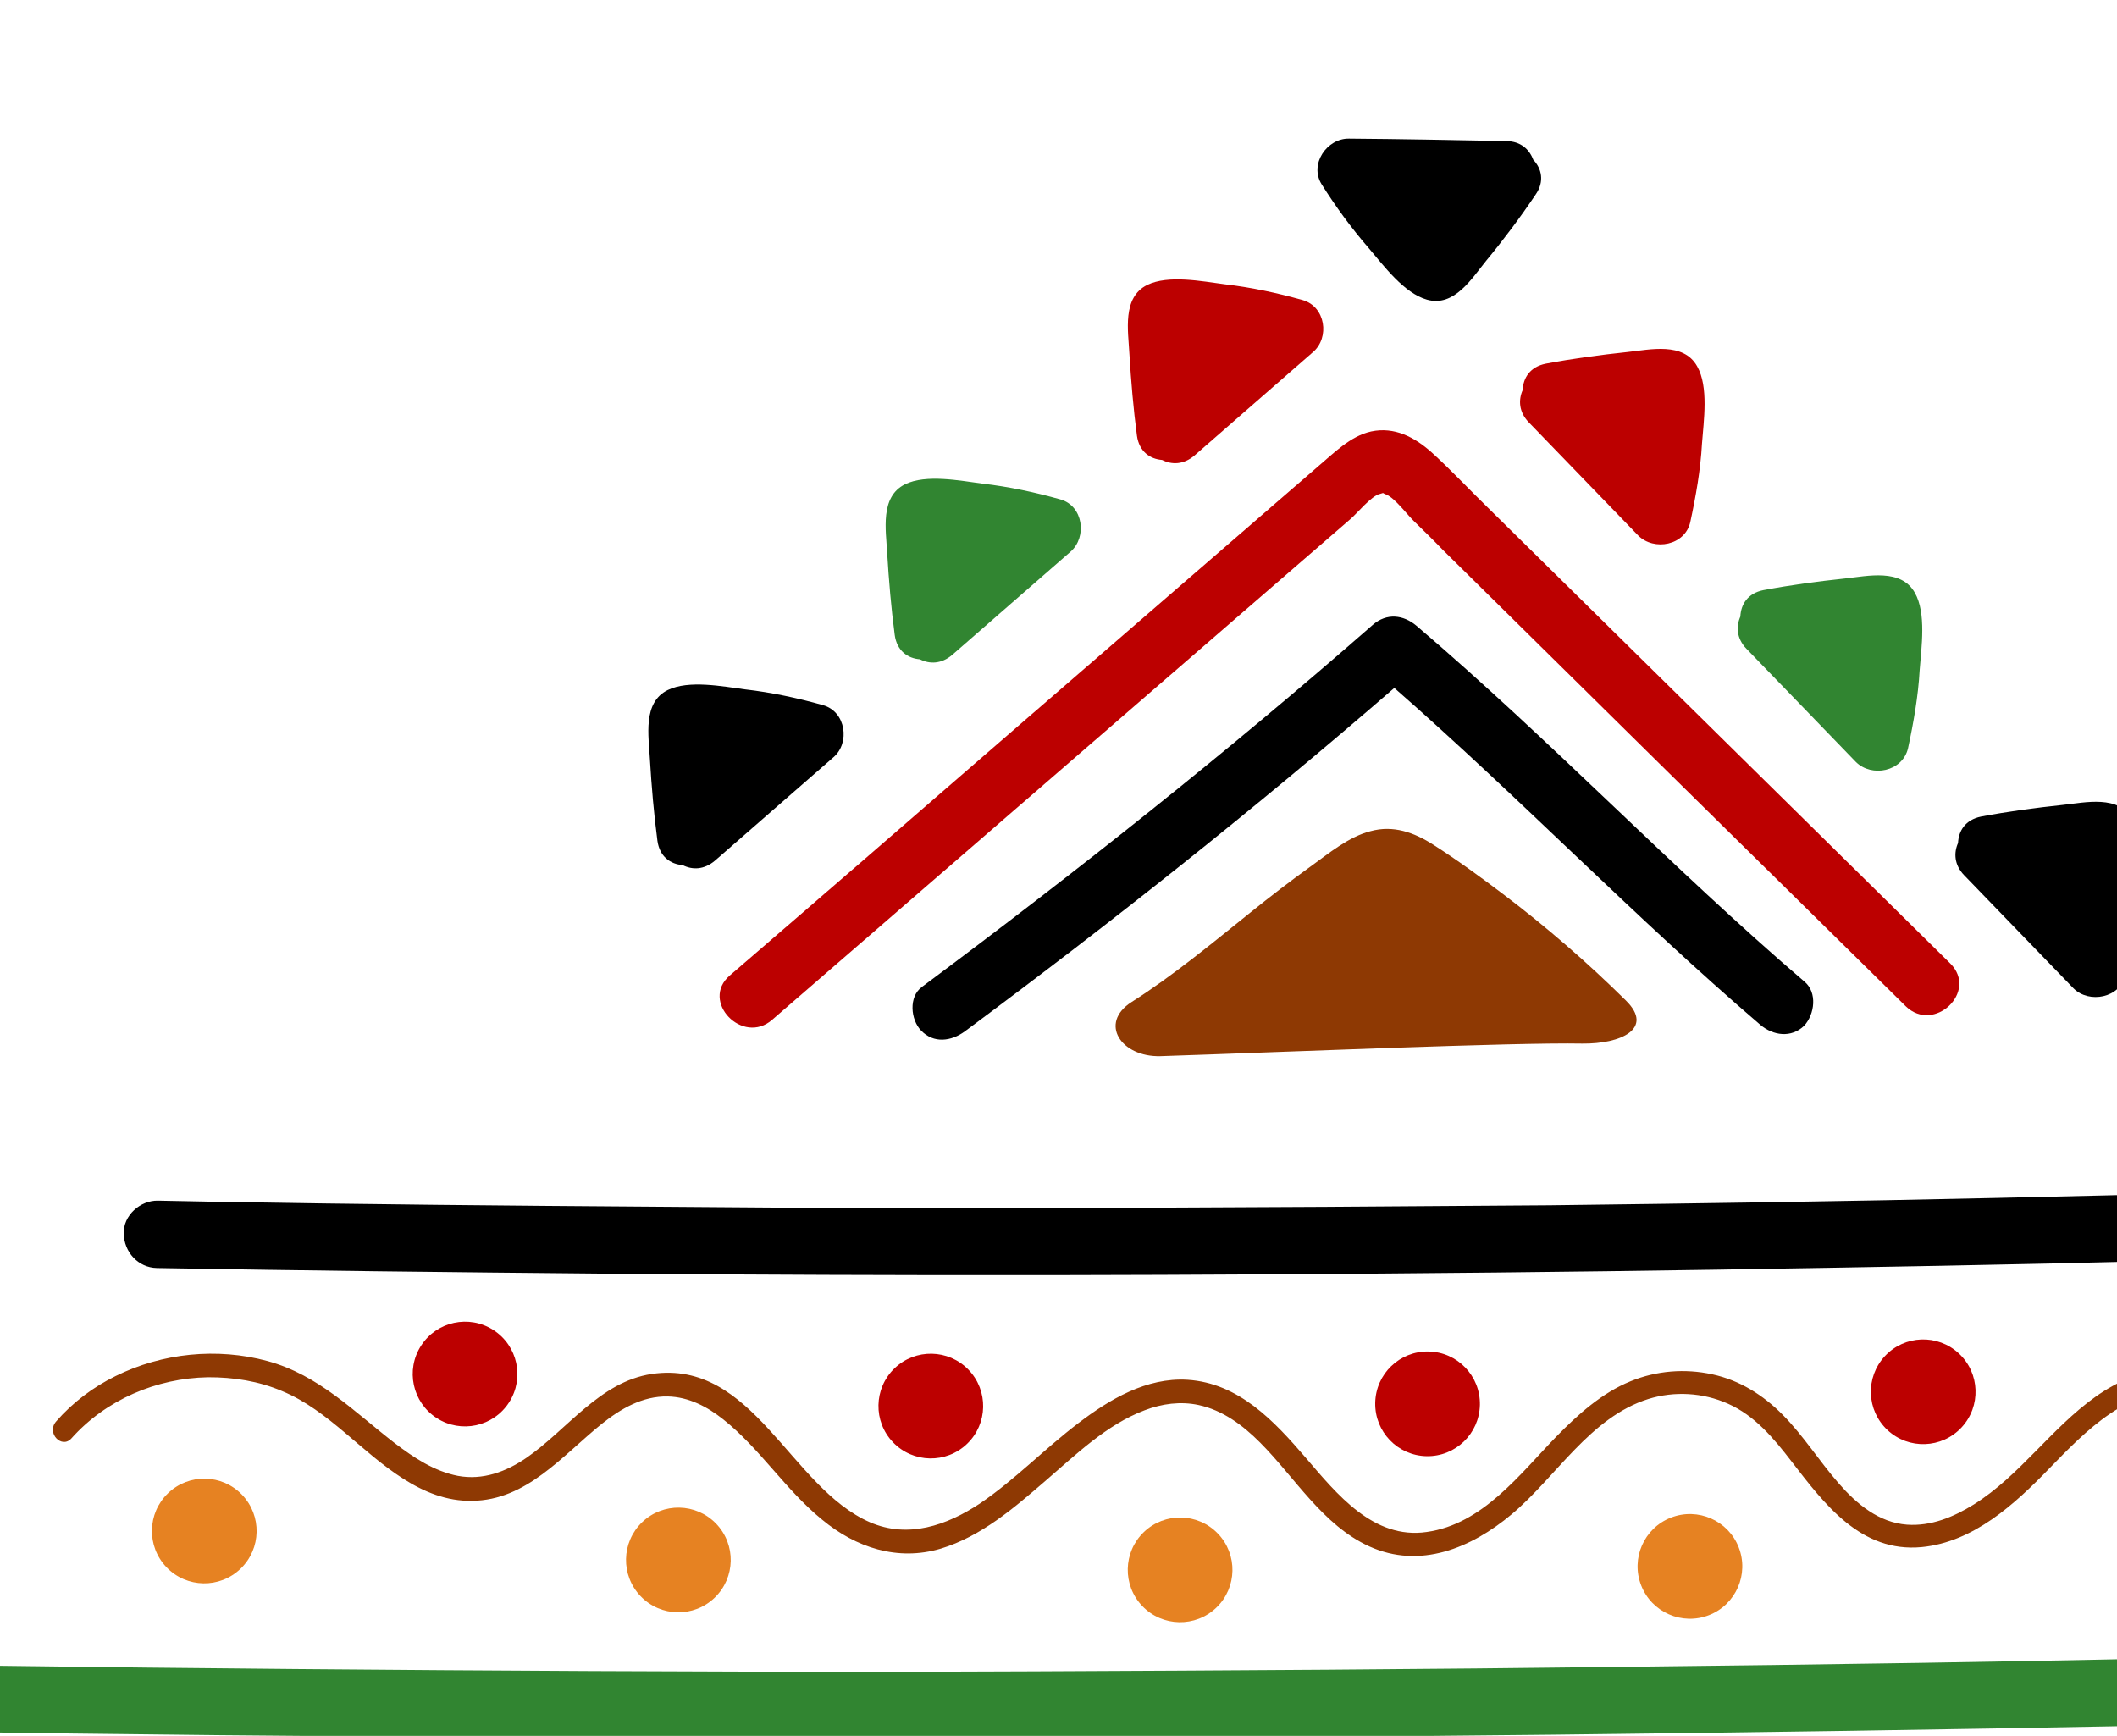 <svg width="361" height="296" viewBox="0 0 361 296" fill="none" xmlns="http://www.w3.org/2000/svg">
<path d="M332.57 164.288C306.261 138.353 280.005 112.473 253.695 86.538C250.465 83.398 247.401 80.1 244.113 77.122C241.197 74.528 237.778 72.734 233.822 73.573C230.245 74.366 227.436 77.279 224.747 79.546C221.068 82.766 217.391 85.877 213.712 89.097C199.713 101.179 185.713 113.368 171.714 125.45C155.957 139.117 140.256 152.73 124.446 166.341C119.342 170.72 126.639 178.311 131.691 173.877C157.932 151.189 184.176 128.394 210.417 105.706C217.06 99.955 223.703 94.204 230.345 88.453C231.388 87.556 233.876 84.529 235.285 84.233C236.208 83.981 235.505 84.021 236.47 84.364C237.968 85.041 239.964 87.779 241.183 88.936C242.824 90.533 244.465 92.13 246.105 93.835C258.439 106.004 270.773 118.173 283.054 130.287C297.029 144.053 311.004 157.819 324.98 171.585C329.798 176.267 337.387 169.077 332.57 164.288Z" fill="#BC0000"/>
<path d="M307.738 167.414C284.972 147.917 264.355 126.141 241.533 106.697C239.304 104.818 236.45 104.492 234.089 106.55C209.38 128.189 183.614 148.619 157.217 168.282C154.917 169.963 155.272 173.856 157.07 175.726C159.238 177.981 162.215 177.554 164.514 175.873C189.596 157.263 214.155 137.78 237.763 117.307C259.036 135.912 278.707 156.374 300.201 174.767C302.377 176.59 305.444 177.029 307.645 174.913C309.464 172.953 309.915 169.238 307.738 167.414Z" fill="black"/>
<path d="M277.295 170.646C270.731 164.149 263.728 158.075 256.337 152.479C252.455 149.543 248.519 146.659 244.415 144.042C241.111 141.927 237.574 140.67 233.722 141.727C229.98 142.679 226.578 145.526 223.513 147.732C220.009 150.253 216.667 152.832 213.322 155.518C206.688 160.838 200.104 166.32 192.945 170.874C187.316 174.487 191.195 180.283 197.89 180.091C217.6 179.454 258.053 177.714 269.812 177.946C276.448 178.022 282.058 175.381 277.295 170.646Z" fill="#8E3903"/>
<path d="M26.762 216.223C52.17 216.67 77.527 216.953 102.94 217.184C128.299 217.359 153.714 217.482 179.077 217.442C204.333 217.399 229.699 217.251 254.959 216.993C280.219 216.735 305.536 216.316 330.8 215.842C356.172 215.371 381.549 214.683 406.925 213.995C410.056 213.949 413.189 213.795 416.32 213.749C419.29 213.645 422.249 211.329 422.15 208.143C422.047 205.173 419.731 202.214 416.545 202.313C391.166 203.108 365.792 203.688 340.418 204.268C315.044 204.847 289.673 205.211 264.251 205.52C238.938 205.723 213.68 205.873 188.369 205.969C163.058 206.064 137.805 205.998 112.5 205.77C87.141 205.594 61.728 205.364 36.32 204.917C33.192 204.856 30.063 204.794 26.934 204.733C23.914 204.673 21.003 207.26 21.104 210.338C21.15 213.469 23.526 216.16 26.762 216.223Z" fill="black"/>
<path d="M-38.3 294.861C-4.638 295.416 29.027 295.863 62.695 296.094C96.364 296.325 130.035 296.448 163.763 296.411C197.275 296.369 230.844 296.167 264.471 295.804C297.989 295.438 331.565 294.912 365.143 294.278C398.829 293.646 432.518 292.799 466.158 291.788C470.314 291.708 474.473 291.52 478.63 291.44C481.708 291.339 484.397 289.071 484.461 285.835C484.52 282.814 481.933 279.903 478.855 280.004C445.216 281.015 411.526 281.862 377.838 282.602C344.15 283.342 310.467 283.866 276.84 284.229C243.267 284.647 209.698 284.85 176.183 284.999C142.669 285.149 109.106 285.028 75.545 284.799C41.877 284.567 8.21 284.228 -25.452 283.673C-29.607 283.645 -33.76 283.51 -37.914 283.482C-41.043 283.42 -43.683 285.959 -43.745 289.087C-43.967 292.159 -41.376 294.854 -38.3 294.861Z" fill="#318531"/>
<path d="M288.24 88.998C289.19 84.592 289.979 80.129 290.229 75.654C290.521 71.775 291.391 65.964 289.41 62.471C287.064 58.27 281.371 59.615 277.532 60.025C272.827 60.526 268.228 61.137 263.57 62.017C260.915 62.558 259.745 64.424 259.65 66.526C258.916 68.185 258.983 70.237 260.675 71.997C266.862 78.432 273.104 84.815 279.344 91.305C282.043 94.003 287.351 93.028 288.24 88.998Z" fill="#BC0000"/>
<path d="M225.37 31.423C227.777 35.248 230.457 38.916 233.412 42.32C235.944 45.284 239.413 49.993 243.33 51.096C247.999 52.429 251.012 47.416 253.445 44.441C256.43 40.831 259.256 37.055 261.869 33.167C263.424 30.931 262.874 28.708 261.446 27.223C260.78 25.429 259.295 24.104 256.922 24.058C247.967 23.881 239.013 23.705 230.056 23.637C226.28 23.562 223.225 27.981 225.37 31.423Z" fill="black"/>
<path d="M325.361 127.612C326.311 123.205 327.1 118.742 327.35 114.268C327.643 110.388 328.512 104.577 326.531 101.085C324.185 96.883 318.492 98.228 314.653 98.638C309.948 99.139 305.349 99.75 300.691 100.63C298.036 101.171 296.866 103.037 296.771 105.139C296.037 106.798 296.104 108.85 297.796 110.61C303.983 117.046 310.225 123.428 316.465 129.919C319.164 132.616 324.419 131.586 325.361 127.612Z" fill="#318531"/>
<path d="M362.482 166.225C363.432 161.819 364.221 157.355 364.471 152.881C364.764 149.001 365.634 143.191 363.652 139.698C361.306 135.496 355.613 136.841 351.774 137.251C347.069 137.752 342.47 138.363 337.812 139.243C335.157 139.784 333.987 141.65 333.892 143.753C333.158 145.411 333.225 147.463 334.917 149.223C341.104 155.659 347.346 162.042 353.586 168.532C356.233 171.174 361.54 170.2 362.482 166.225Z" fill="black"/>
<path d="M140.355 120.246C136.008 119.027 131.602 118.077 127.079 117.556C123.204 117.048 117.452 115.909 113.856 117.673C109.551 119.801 110.625 125.542 110.819 129.378C111.104 134.078 111.497 138.781 112.108 143.379C112.487 146.085 114.35 147.363 116.398 147.511C118.054 148.353 120.051 148.339 121.917 146.756C128.67 140.899 135.37 134.987 142.123 129.13C144.977 126.704 144.273 121.348 140.355 120.246Z" fill="black"/>
<path d="M180.82 85.157C176.473 83.938 172.067 82.988 167.544 82.467C163.669 81.959 157.917 80.82 154.321 82.584C150.016 84.712 151.09 90.453 151.284 94.289C151.569 98.989 151.962 103.692 152.573 108.291C152.952 110.996 154.815 112.274 156.863 112.422C158.519 113.264 160.516 113.25 162.382 111.668C169.135 105.811 175.835 99.899 182.588 94.042C185.389 91.561 184.738 86.259 180.82 85.157Z" fill="#318531"/>
<path d="M222.122 51.163C217.775 49.944 213.369 48.994 208.846 48.473C204.971 47.965 199.219 46.826 195.623 48.59C191.318 50.718 192.392 56.459 192.586 60.294C192.872 64.995 193.265 69.698 193.876 74.296C194.254 77.002 196.118 78.28 198.165 78.428C199.822 79.27 201.819 79.256 203.685 77.674C210.437 71.817 217.137 65.904 223.89 60.047C226.799 57.569 226.04 52.265 222.122 51.163Z" fill="#BC0000"/>
<path d="M12.159 245.291C18.064 238.662 26.716 235.001 35.461 234.849C39.779 234.827 44.136 235.506 48.096 237.203C52.111 238.847 55.566 241.559 58.91 244.377C65.067 249.571 71.847 256.072 80.484 255.918C89.821 255.832 95.908 248.181 102.597 242.809C105.832 240.228 109.545 238.035 113.86 238.12C117.42 238.19 120.625 239.872 123.334 242.03C129.604 247.01 133.944 254.057 140.212 259.145C145.946 263.899 153.077 266.252 160.405 264.076C167.299 261.999 172.899 257.144 178.224 252.554C183.439 248.07 188.666 242.939 195.191 240.477C198.127 239.347 201.319 238.925 204.382 239.579C208.52 240.469 211.923 243.019 214.887 245.991C220.813 251.936 225.564 260.07 233.48 263.68C242.144 267.628 250.904 263.969 257.763 258.222C265.389 251.842 271.093 241.702 281.084 238.553C285.482 237.182 290.388 237.441 294.667 239.36C299.268 241.393 302.483 245.288 305.483 249.178C311.113 256.466 317.317 264.791 327.697 263.808C336.51 262.956 343.544 256.511 349.438 250.421C355.662 244.014 363.101 236.228 372.846 237.337C381.192 238.311 387.969 244.92 394.626 249.422C398.086 251.811 401.822 253.935 405.9 255.095C409.924 256.307 414.076 256.443 418.244 255.823C426.794 254.589 434.495 249.938 441.285 244.891C444.681 242.367 447.973 239.626 451.156 236.883C452.97 235.246 450.325 232.495 448.512 234.132C436.761 244.478 420.039 257.801 403.569 250.138C395.762 246.531 389.681 240.205 382.04 236.331C378.353 234.478 374.385 233.212 370.226 233.4C365.527 233.578 361.119 235.488 357.343 238.165C349.735 243.574 344.45 251.618 336.583 256.536C333.141 258.681 329.278 260.277 325.182 259.981C320.387 259.617 316.617 256.467 313.557 252.953C310.232 249.164 307.565 244.848 303.967 241.216C300.633 237.858 296.635 235.351 291.96 234.342C287.285 233.332 282.475 233.723 278.068 235.525C273.118 237.532 269.052 241.23 265.417 244.936C259.193 251.343 252.819 259.905 243.295 261.229C234.203 262.561 227.936 254.72 222.66 248.573C217.279 242.315 211.255 235.829 202.47 235.278C195.517 234.871 189.238 238.579 183.869 242.682C178.117 247.048 173.048 252.345 167.086 256.382C161.455 260.103 154.88 262.402 148.352 259.575C134.708 253.64 128.448 231.716 111.129 234.289C102.253 235.625 96.695 243.826 89.748 248.6C86.302 250.96 82.333 252.447 78.085 251.662C74.053 250.881 70.538 248.545 67.348 246.108C60.385 240.737 54.356 234.466 45.607 232.081C37.019 229.754 27.664 230.703 19.708 234.647C15.894 236.515 12.388 239.144 9.572 242.38C7.861 244.343 10.505 247.093 12.159 245.291Z" fill="#8E3903"/>
<path d="M74.462 241.8C78.604 244.473 84.13 243.283 86.803 239.141C89.477 234.999 88.287 229.473 84.145 226.799C80.002 224.126 74.477 225.316 71.803 229.458C69.129 233.6 70.32 239.126 74.462 241.8Z" fill="#BC0000"/>
<path d="M152.289 245.946C155.706 249.501 161.357 249.612 164.911 246.195C168.465 242.778 168.577 237.127 165.16 233.572C161.743 230.018 156.091 229.907 152.537 233.324C148.983 236.741 148.872 242.392 152.289 245.946Z" fill="#BC0000"/>
<path d="M243.258 248.303C248.187 248.4 252.262 244.483 252.359 239.553C252.456 234.624 248.538 230.549 243.609 230.452C238.68 230.355 234.605 234.272 234.508 239.202C234.411 244.131 238.328 248.206 243.258 248.303Z" fill="#BC0000"/>
<path d="M321.87 243.857C325.478 247.217 331.127 247.016 334.487 243.407C337.847 239.799 337.646 234.15 334.038 230.79C330.429 227.43 324.78 227.631 321.42 231.24C318.06 234.848 318.262 240.497 321.87 243.857Z" fill="#BC0000"/>
<path d="M28.398 267.251C31.815 270.805 37.466 270.917 41.02 267.5C44.575 264.083 44.686 258.431 41.269 254.877C37.852 251.323 32.201 251.211 28.646 254.628C25.092 258.045 24.981 263.697 28.398 267.251Z" fill="#E68222"/>
<path d="M109.246 272.189C112.663 275.744 118.314 275.855 121.868 272.438C125.422 269.021 125.534 263.37 122.117 259.815C118.7 256.261 113.048 256.15 109.494 259.567C105.94 262.984 105.829 268.635 109.246 272.189Z" fill="#E68222"/>
<path d="M194.8 273.874C198.217 277.428 203.869 277.54 207.423 274.123C210.977 270.706 211.088 265.054 207.671 261.5C204.254 257.946 198.603 257.834 195.049 261.251C191.495 264.668 191.383 270.32 194.8 273.874Z" fill="#E68222"/>
<path d="M291.43 275.411C296.021 273.614 298.287 268.436 296.49 263.844C294.693 259.253 289.514 256.987 284.923 258.784C280.331 260.581 278.066 265.759 279.863 270.351C281.659 274.942 286.838 277.208 291.43 275.411Z" fill="#E68222"/>
</svg>
